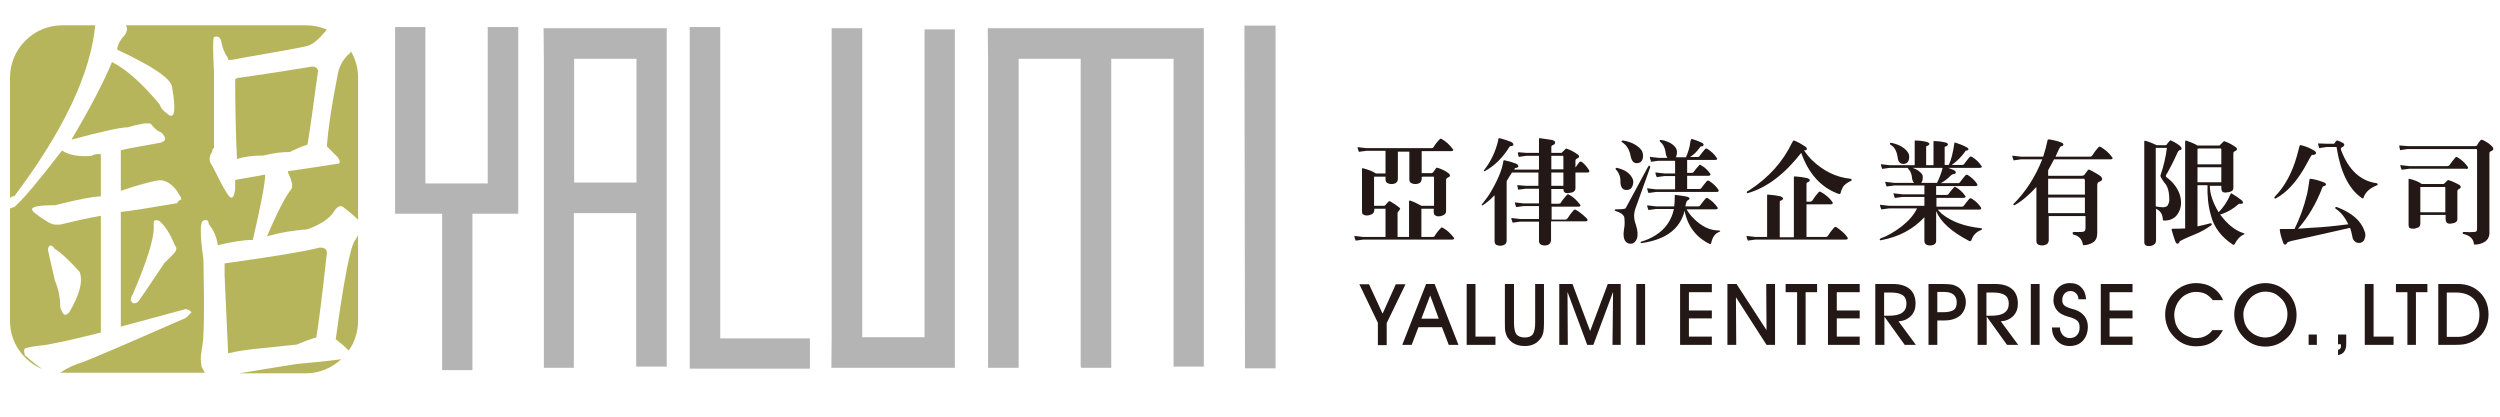 <?xml version="1.0" encoding="utf-8"?>
<!-- Generator: Adobe Illustrator 19.0.0, SVG Export Plug-In . SVG Version: 6.00 Build 0)  -->
<svg version="1.1" id="圖層_1" xmlns="http://www.w3.org/2000/svg" xmlns:xlink="http://www.w3.org/1999/xlink" x="0px" y="0px"
	 viewBox="0 0 850.4 141.7" style="enable-background:new 0 0 850.4 141.7;" xml:space="preserve">
<style type="text/css">
	.st0{fill:#B4B4B5;}
	.st1{fill-rule:evenodd;clip-rule:evenodd;fill:#B7B55C;}
	.st2{fill:#231815;}
</style>
<g>
	<g>
		<polygon class="st0" points="176.3,9.2 176.3,72.7 160.7,72.7 160.7,125.9 150.4,125.9 150.4,72.7 134.4,72.7 134.4,9.2 
			144.7,9.2 144.7,62.4 165.9,62.4 165.9,9.2 176.3,9.2 		"/>
		<path class="st0" d="M226.8,9.6v115.1h-10.4V72.5h-21.2v52.6H185V20l0,0l-0.1-10.4H226.8L226.8,9.6z M216.5,62.1V20h-21.2v42.1
			H216.5L216.5,62.1z"/>
		<polygon class="st0" points="423.5,125.3 423.3,8.7 433.9,8.7 433.9,125.3 423.5,125.3 		"/>
		<polygon class="st0" points="245,9.2 245,61.9 245,61.9 245,72.3 245,72.3 245,115.1 275.5,115.1 275.5,125.4 245,125.4 
			239.3,125.4 234.6,125.4 234.6,9.2 245,9.2 		"/>
		<polygon class="st0" points="324.8,125.1 324.8,10 314.5,10 314.5,114.7 293.3,114.7 293.3,9.6 282.9,9.6 282.9,114.7 
			282.9,114.7 282.8,125.1 324.8,125.1 		"/>
		<polygon class="st0" points="367.7,124.7 367.6,124.7 367.6,20 346.5,20 346.5,125.1 336.1,125.1 336.1,20 336.1,20 336,9.6 
			367.5,9.6 378,9.6 409.5,9.6 409.5,124.7 399.2,124.7 399.2,20 378,20 378,125.1 367.7,125.1 367.7,124.7 		"/>
	</g>
	<path class="st1" d="M21.2,8.6h11.2C30.8,25,21.7,44.4,4.9,66.7c-0.6,0-1.1,0.2-1.5,0.7v-41C3.4,16.6,11.4,8.6,21.2,8.6L21.2,8.6z
		 M42.8,8.6H104c2.6,0,5,0.5,7.2,1.5c-0.2,0.2-0.4,0.4-0.6,0.7c-2.4,2.8-4.4,4.4-6,4.8c-1.2,0.4-8.8,1.8-22.8,4.2
		c-1.6,0.4-3,0.6-4.2,0.6c0,0,0-0.2,0-0.6c-1.2-1.6-2-3.6-2.4-6c-0.4-1.2-1.2-1.6-2.4-1.2c-0.4,0.4-0.4,4.4,0,12c0,16,0,24.6,0,25.8
		c-0.4,0-0.6,0.4-0.6,1.2c-1.2,1.6-1.2,3.2,0,4.8c2.4,4.8,4,7.8,4.8,9c1.6,2.8,2.6,2.4,3-1.2c0-1.2,0-2.2,0-3c0,0,3.4-0.6,10.2-1.8
		c0,2.8-1.4,10.2-4.2,22.2c-2.8,0-6.8,0.6-12,1.8c0,0,0-0.2,0-0.6c-0.4-2.4-1.4-4.6-3-6.6c0-1.2-0.6-1.6-1.8-1.2
		c-1.2,0.4-1.2,4.8,0,13.2c0.4,18,0.2,28.2-0.6,30.6c0,0.4,0,0.6,0,0.6c-0.4,1.6-0.4,3.4,0,5.4l1.1,2H21.2c-0.3,0-0.7,0-1,0l0.4-0.1
		c2.4-1.6,5-2.8,7.8-3.6c6-2.4,17.6-7.4,34.9-15c0.4-0.4,1-1,1.8-1.8c0-0.4-0.6-0.8-1.8-1.2c0,0-7.4,2-22.2,6c0-12.4,0-25.4,0-39
		c3.6-0.4,10-1.4,19.2-3c0-0.4,0.4-0.8,1.2-1.2c0.4,0,0.2-0.6-0.6-1.8c-1.6-2.8-3.6-4.4-6-4.8c-1.2,0-3.2,0.4-6,1.2
		c-1.6,0.4-4.2,1.2-7.8,2.4c0-4.8,0-9.4,0-13.8c1.6-0.4,5.8-1.2,12.6-2.4c2.8-0.4,3.2-1.6,1.2-3.6c-1.2-0.4-2.4-1.4-3.6-3
		c-1.2-0.4-3.8,0-7.8,1.2c-2.4,0-8.8,1.4-19.2,4.2c6.4-10.8,11-19.6,13.8-26.4c4.8,2.4,10.2,7.2,16.2,14.4c0.4,1.2,1.2,2.2,2.4,3
		c1.2,1.2,2,1.2,2.4,0c0.4-1.6,0.2-4.6-0.6-9c-0.4-2.8-6.6-7-18.6-12.6c0,0,0-0.2,0-0.6c0.4-1.6,1.2-3,2.4-4.2
		C43.2,10.9,43.5,9.7,42.8,8.6L42.8,8.6z M119.4,17.5c1.5,2.6,2.4,5.6,2.4,8.8v48.5c-1-1.1-2.5-2.4-4.6-4c-1.2-1.2-2.4-0.8-3.6,1.2
		c-1.6,2.4-4.6,4.4-9,6c-5.2,0.4-9.8,1.2-13.8,2.4c3.6-8.4,6.4-13.8,8.4-16.2c0.4-1.2,0-3-1.2-5.4c0,0,0-0.2,0-0.6
		c0.4,0,5.8-0.8,16.2-2.4c1.6,0,1.8-0.8,0.6-2.4c-1.2-1.2-2.4-2.4-3.6-3.6c0.4-6,1.6-14,3.6-24c0.4-2.8,1.6-5.2,3.6-7.2
		C118.9,18.3,119.2,17.9,119.4,17.5L119.4,17.5z M121.8,80v29.2c0,3.7-1.2,7.2-3.2,10.1l-0.2-0.3c-1.2-1.2-2.6-2.4-4.2-3.6
		c2.8-20.4,5-31.7,6.6-33.7C121.2,81.1,121.5,80.5,121.8,80L121.8,80z M116.1,122.2c-3.2,2.9-7.4,4.8-12.1,4.8H81.3
		c6.4-1.1,13-2.1,19.7-3.2C105.7,123.4,110.7,122.9,116.1,122.2L116.1,122.2z M14.3,125.5c-6.4-2.7-10.9-9-10.9-16.3V70.9
		c0.4-0.1,0.9-0.3,1.5-0.5c2.8-2.4,8.2-8.8,16.2-19.2c2.4,1.6,5.8,2.2,10.2,1.8c0.4-0.4,1.2-0.6,2.4-0.6c0,0,0.2,0,0.6,0
		c0,4.8,0,9.6,0,14.4c-2.4,0-7.6,1-15.6,3c-4.8,0-7.4,0.4-7.8,1.2c0,0.4,0.2,0.8,0.6,1.2c3.6,2.8,6,4.2,7.2,4.2c0.4,0,1,0,1.8,0
		c4.8-1.2,9.4-2.2,13.8-3c0,25.6,0,38.9,0,39.7c-1.6,0.4-3.2,0.8-4.8,1.2c-4.8,1.2-9.4,2.2-13.8,3c-3.6,0.4-6,0.8-7.2,1.2
		c-0.4,0.4-0.4,1.2,0,2.4C9.6,121.8,11.5,123.5,14.3,125.5L14.3,125.5z M101,117.2c-3.6,0.4-7.4,0.8-11.4,1.2c-4.8,0.4-8.8,1-12,1.8
		c-0.4-8.8-0.8-17.6-1.2-26.4c0-1.6,0-3,0-4.2c17.2-2.4,28-4.2,32.4-5.4c1.6,0,2.4,0.6,2.4,1.8c-1.6,14.4-2.8,24-3.6,28.8
		C106,115.2,103.8,116,101,117.2L101,117.2z M98.6,51.7c-2.8,0-5.8,0.4-9,1.2c-3.6,0-6.6,0.4-9,1.2C80.2,45.3,80,36.3,80,27
		c0.4-0.4,1-0.6,1.8-0.6c8.4-1.2,16.2-2.4,23.4-3.6c1.6-0.4,2.6,0,3,1.2c-1.6,12-2.8,20.4-3.6,25.2C103,49.7,101,50.5,98.6,51.7
		L98.6,51.7z M52.3,77.5c0,4-2.4,11.6-7.2,22.8c-0.4,0.4-0.6,1-0.6,1.8c0.4,1.2,1.2,1.4,2.4,0.6c0.4-0.4,3.4-4.8,9-13.2
		c1.2-1.2,2.2-2.2,3-3c1.2-1.2,1.4-2.2,0.6-3c-1.6-4-3.4-6.8-5.4-8.4c-1.2-0.4-1.8-0.2-1.8,0.6C52.3,76.1,52.3,76.7,52.3,77.5
		L52.3,77.5z M18.7,84.7c-1.2-1.6-2-1.6-2.4,0c0,0.4,0.8,4,2.4,10.8c1.2,2.8,1.8,5.8,1.8,9c0.4,1.2,0.8,2,1.2,2.4
		c0.4,0.4,1,0.2,1.8-0.6c3.6-6,4.8-10.6,3.6-13.8C23.5,88.5,20.7,85.9,18.7,84.7L18.7,84.7z"/>
</g>
<path class="st2" d="M471.7,109.9v7.5h-3v-7.6l-6.3-13.1h3.3l4.6,10l4.5-10h3.3L471.7,109.9L471.7,109.9z M489.4,108.4l-2.9-7.9
	l-3,7.9H489.4L489.4,108.4z M482.5,111.3l-2.3,6H477l8.1-20.7h2.9l8.1,20.7h-3.3l-2.3-6H482.5L482.5,111.3z M508.7,117.3h-9.8V96.6
	h3v17.9h6.8V117.3L508.7,117.3z M512,96.6h3v13.2c0,1.9,0.3,3.2,0.8,3.9c0.6,0.7,1.5,1.1,2.9,1.1c1.3,0,2.2-0.4,2.7-1.1
	c0.5-0.7,0.8-2,0.8-3.9V96.6h3v13.2c0,1.4-0.1,2.5-0.2,3.2c-0.2,0.7-0.4,1.4-0.8,1.9c-0.6,0.9-1.4,1.7-2.3,2.1
	c-0.9,0.5-2,0.7-3.2,0.7c-1.3,0-2.4-0.2-3.4-0.7c-0.9-0.4-1.7-1.1-2.4-2.1c-0.4-0.5-0.6-1.2-0.8-1.9c-0.2-0.7-0.2-1.8-0.2-3.4V96.6
	L512,96.6z M533.3,117.3h-2.9V96.6h4.5l6,16l6-16h4.4v20.7h-2.8l0.2-18l-6.7,18h-2.1l-6.7-18L533.3,117.3L533.3,117.3z M559.6,117.3
	h-3V96.6h3V117.3L559.6,117.3z M582.3,117.3h-10.8V96.6h10.8v2.8h-7.8v6.2h7.8v2.7h-7.8v6.2h7.8V117.3L582.3,117.3z M590.6,117.3h-3
	V96.6h3.1l10.2,15.7l-0.1-15.7h3v20.7h-2.9l-10.4-16.2L590.6,117.3L590.6,117.3z M614.3,117.3h-3V99.4h-3.9v-2.8h10.7v2.8h-3.9
	V117.3L614.3,117.3z M632.6,117.3h-10.8V96.6h10.8v2.8h-7.8v6.2h7.8v2.7h-7.8v6.2h7.8V117.3L632.6,117.3z M640.9,107.4h1.5
	c2.1,0,3.6-0.3,4.6-1c1-0.7,1.5-1.7,1.5-3.1c0-1.3-0.4-2.3-1.3-2.9c-0.9-0.6-2.3-0.9-4.1-0.9h-2.2V107.4L640.9,107.4z M640.9,117.3
	h-3V96.6h6c2.5,0,4.4,0.6,5.7,1.7c1.3,1.1,2,2.8,2,5c0,1.7-0.5,3.1-1.6,4.2c-1.1,1.1-2.5,1.7-4.2,1.8l5.9,8h-3.8l-6.9-9.6V117.3
	L640.9,117.3z M659,106.2h2.2c1.5,0,2.7-0.3,3.4-0.8c0.7-0.5,1-1.4,1-2.6c0-1.2-0.4-2-1.1-2.6c-0.7-0.6-1.8-0.9-3.3-0.9H659V106.2
	L659,106.2z M659,117.3h-3V96.6h4.8c1.4,0,2.4,0.1,3.1,0.2c0.7,0.1,1.3,0.4,1.9,0.7c0.9,0.5,1.5,1.2,2.1,2.2c0.5,0.9,0.8,1.9,0.8,3
	c0,1.9-0.7,3.5-1.9,4.6c-1.3,1.1-3.1,1.7-5.3,1.7H659V117.3L659,117.3z M675.7,107.4h1.5c2.1,0,3.6-0.3,4.6-1c1-0.7,1.5-1.7,1.5-3.1
	c0-1.3-0.4-2.3-1.3-2.9c-0.9-0.6-2.3-0.9-4.1-0.9h-2.2V107.4L675.7,107.4z M675.7,117.3h-3V96.6h6c2.5,0,4.4,0.6,5.7,1.7
	c1.3,1.1,2,2.8,2,5c0,1.7-0.5,3.1-1.6,4.2c-1.1,1.1-2.5,1.7-4.2,1.8l5.9,8h-3.8l-6.9-9.6V117.3L675.7,117.3z M693.8,117.3h-3V96.6h3
	V117.3L693.8,117.3z M698,111.4h2.7c0,1.1,0.4,1.9,1,2.6c0.6,0.6,1.4,1,2.3,1c1,0,1.9-0.3,2.5-1c0.6-0.6,0.9-1.5,0.9-2.6
	c0-0.9-0.2-1.7-0.7-2.2c-0.5-0.5-1.4-1-2.9-1.4c-0.1,0-0.2-0.1-0.4-0.1c-1.7-0.5-3-1.2-3.8-2.3c-0.4-0.5-0.6-1-0.8-1.5
	c-0.2-0.5-0.3-1.1-0.3-1.7c0-1.8,0.5-3.2,1.6-4.3c1.1-1.1,2.4-1.6,4.1-1.6c1.6,0,2.9,0.5,3.8,1.5c1,1,1.5,2.3,1.6,4H707
	c0-0.8-0.3-1.5-0.8-2c-0.5-0.5-1.1-0.8-1.9-0.8c-0.8,0-1.5,0.3-2,0.8c-0.5,0.6-0.8,1.3-0.8,2.2c0,0.3,0,0.6,0.1,0.9
	c0.1,0.3,0.2,0.5,0.4,0.8c0.4,0.5,1.3,0.9,2.6,1.3c0.6,0.2,1.1,0.3,1.4,0.4c1.4,0.5,2.4,1.3,3.1,2.2c0.7,1,1.1,2.1,1.1,3.5
	c0,2-0.6,3.6-1.7,4.8c-1.1,1.2-2.6,1.8-4.5,1.8c-1.8,0-3.2-0.6-4.3-1.8C698.6,114.8,698,113.3,698,111.4L698,111.4z M725.4,117.3
	h-10.8V96.6h10.8v2.8h-7.8v6.2h7.8v2.7h-7.8v6.2h7.8V117.3L725.4,117.3z M756.2,112.2c-0.9,1.8-2.1,3.2-3.7,4.2
	c-1.6,1-3.4,1.4-5.5,1.4c-1.6,0-3-0.3-4.3-0.9c-1.3-0.6-2.5-1.5-3.5-2.7c-0.9-1-1.6-2.1-2-3.3c-0.5-1.2-0.7-2.6-0.7-4
	c0-1.4,0.3-2.8,0.8-4.1c0.5-1.3,1.4-2.5,2.4-3.5c1-1,2.1-1.7,3.3-2.2c1.2-0.5,2.6-0.8,4-0.8c2.1,0,4,0.5,5.6,1.5
	c1.6,1,2.8,2.4,3.6,4.3h-3.5c-0.7-0.9-1.5-1.6-2.4-2.1c-1-0.5-2.1-0.7-3.3-0.7c-1,0-1.9,0.2-2.8,0.6c-0.9,0.4-1.7,0.9-2.3,1.6
	c-0.7,0.7-1.3,1.6-1.7,2.6c-0.4,1-0.6,2-0.6,3c0,1.1,0.2,2.1,0.5,3.1c0.4,1,0.9,1.8,1.6,2.5c0.7,0.7,1.5,1.3,2.5,1.7
	c0.9,0.4,1.9,0.6,2.8,0.6c1.2,0,2.3-0.2,3.2-0.7c1-0.5,1.7-1.1,2.4-2H756.2L756.2,112.2z M763.1,106.9c0,1.1,0.2,2.1,0.5,3.1
	c0.4,1,0.9,1.8,1.6,2.5c0.7,0.7,1.5,1.3,2.5,1.7c0.9,0.4,1.9,0.6,2.8,0.6c2.1,0,3.9-0.8,5.4-2.3c1.4-1.5,2.2-3.4,2.2-5.7
	c0-1-0.2-1.9-0.5-2.7c-0.3-0.9-0.8-1.7-1.5-2.4c-0.8-0.8-1.6-1.5-2.5-1.9c-0.9-0.4-1.9-0.6-3-0.6c-1,0-1.9,0.2-2.8,0.6
	c-0.9,0.4-1.7,0.9-2.3,1.6c-0.7,0.7-1.3,1.6-1.7,2.6C763.3,104.9,763.1,105.9,763.1,106.9L763.1,106.9z M760,106.9
	c0-1.5,0.3-2.8,0.8-4.1c0.5-1.3,1.4-2.5,2.4-3.5c1-1,2.1-1.7,3.4-2.2c1.2-0.5,2.6-0.8,4-0.8c1.4,0,2.8,0.3,4,0.8
	c1.2,0.5,2.4,1.3,3.4,2.3c1.1,1,1.8,2.2,2.4,3.5c0.5,1.3,0.8,2.7,0.8,4.1c0,1.5-0.2,2.8-0.7,4.1c-0.5,1.2-1.1,2.4-2,3.3
	c-1.1,1.2-2.3,2-3.6,2.6c-1.3,0.6-2.8,0.9-4.3,0.9c-1.6,0-3-0.3-4.3-0.9c-1.3-0.6-2.5-1.5-3.5-2.7c-0.9-1-1.6-2.1-2-3.3
	C760.2,109.6,760,108.3,760,106.9L760,106.9z M788.1,117.3h-2.8v-3.5h2.8V117.3L788.1,117.3z M795.3,120.8V119
	c0.4-0.1,0.6-0.2,0.8-0.5c0.2-0.2,0.2-0.6,0.2-1.1v-0.3h-1v-3.3h2.8v3.1c0,1.2-0.2,2-0.7,2.7C797,120.2,796.3,120.6,795.3,120.8
	L795.3,120.8z M814.2,117.3h-9.8V96.6h3v17.9h6.8V117.3L814.2,117.3z M821.9,117.3h-3V99.4h-3.9v-2.8h10.7v2.8h-3.9V117.3
	L821.9,117.3z M832.3,114.6h3.6c2.3,0,4.1-0.7,5.5-2c1.3-1.3,2-3.2,2-5.5c0-2.4-0.7-4.3-2.1-5.6c-1.4-1.3-3.4-2-5.9-2h-3.1V114.6
	L832.3,114.6z M835.2,117.3h-5.8V96.6h6.7c3.1,0,5.6,1,7.5,2.9c1.9,1.9,2.9,4.4,2.9,7.5c0,1.8-0.4,3.4-1.1,4.8
	c-0.7,1.5-1.7,2.7-3.1,3.6c-0.9,0.7-1.9,1.1-2.9,1.4C838.3,117.2,836.9,117.3,835.2,117.3L835.2,117.3z"/>
<g>
	<path class="st2" d="M781.3,53.1c-1.6,5.7-4.1,10.3-7.5,13.8c-0.2,0.2-0.2,0.3-0.1,0.5c0.1,0.2,0.3,0.2,0.6,0
		c3.5-1.9,6.6-5.3,9.4-10c1.7-3.1,2.6-4.7,2.7-4.7c0,0,0.1,0,0.2,0c0.7,0,1.1-0.2,1.2-0.5c0.1-0.3-0.1-0.6-0.5-0.9
		c-1.3-0.8-2.8-1.5-4.5-1.9c-0.3-0.1-0.5,0-0.6,0.3C782,50.5,781.7,51.6,781.3,53.1L781.3,53.1z M788.9,48.8c-0.3,0-0.4,0-0.4,0.1
		c0.1,0.5,0.2,0.9,0.4,1.4c0,0.1,0.2,0.2,0.5,0l2.1-0.3h3.3c1.3,8.4,4.1,14.2,8.5,17.3c0.4,0.3,0.6,0.3,0.7-0.1
		c0.6-1.8,2.1-3.2,4.4-4.1c0.3-0.1,0.4-0.2,0.4-0.4c0-0.2-0.2-0.4-0.5-0.4c-5.4-0.8-9.4-4.5-11.9-11.1c-0.1-0.1-0.1-0.3-0.1-0.4
		c-0.1-0.3,0-0.5,0.2-0.6c1-0.5,1.2-1,0.6-1.5c-0.7-0.4-1.3-0.7-2-0.9c-0.1,0-0.3,0-0.4,0.1c-0.5,0.7-0.7,1-0.8,1h-2.3L788.9,48.8
		L788.9,48.8z M799.4,77.5c0.3,0.8,0.5,1.7,0.7,2.6c0.1,0.9,0.4,1.6,0.9,2c0.5,0.5,1.2,0.6,1.9,0.5c0.8-0.2,1.3-0.7,1.5-1.5
		c0.3-0.8,0.3-1.7-0.1-2.5c-1.2-3.6-4.4-6.3-9.5-8.2c-0.2,0-0.4,0-0.4,0.2c-0.1,0.2,0,0.3,0.1,0.4c1.6,1,3.1,2.8,4.3,5.3
		c-4,0.5-8.3,1-12.9,1.2c-1.6,0.1-3,0.2-4.2,0.3c3.6-4.1,6.3-8.8,8.3-14.1c0.1-0.2,0.2-0.3,0.5-0.4c0.5-0.1,0.7-0.3,0.7-0.6
		c0-0.2-0.2-0.5-0.8-0.7c-1.5-0.6-3-1-4.5-1.2c-0.2,0-0.3,0.1-0.3,0.3c-0.4,2.5-0.6,4.1-0.8,4.8c-1.1,4.6-2.6,8.6-4.3,12
		c-2,0-3.6,0-4.6,0c-0.3,0-0.5,0.1-0.4,0.4c0.1,1,0.5,2.5,1.2,4.4c0.2,0.4,0.4,0.5,0.7,0.5c0.2,0,0.4-0.2,0.6-0.6
		c0.1-0.2,0.5-0.4,1.3-0.6C781.9,81.4,788.6,80,799.4,77.5L799.4,77.5z"/>
	<g>
		<path class="st2" d="M847.6,49.7c-0.8-0.8-1.8-1.5-3.1-2.1c-0.3-0.1-0.6-0.1-0.7,0.1c-0.5,0.5-0.9,1.1-1.2,1.7
			c-0.1,0.2-0.3,0.3-0.7,0.3h-22.9l-2.5-0.2c-0.2,0-0.4,0-0.4,0.1c0.1,0.5,0.2,1,0.3,1.4c0,0.1,0.2,0.1,0.5,0l2.1-0.3h23.1
			c0.2-0.1,0.4,0,0.5,0.3v26.8c0,0.3-0.1,0.6-0.1,0.7c-0.1,0.2-0.4,0.4-0.8,0.4c-0.9,0.1-2.1,0.1-3.6,0c-0.2,0-0.4,0.1-0.4,0.3
			c0,0.2,0.1,0.4,0.3,0.4c2.1,0.5,3.3,1.6,3.5,3.2c0,0.3,0.1,0.4,0.3,0.4c1.2,0,2.4-0.3,3.5-1c1-0.7,1.6-1.8,1.5-3.4V52.2
			c0-0.3,0.1-0.6,0.4-0.7C848.3,51.1,848.4,50.5,847.6,49.7z"/>
		<path class="st2" d="M838.9,57.5c0.3,0,0.5-0.1,0.6-0.3c0.1-0.1,0-0.3-0.1-0.5c-0.9-1.3-2.1-2.4-3.5-3.2c-0.3-0.2-0.6-0.1-0.7,0.1
			c-0.7,0.8-1.4,1.7-2,2.6c-0.2,0.2-0.4,0.3-0.7,0.3h-13l-2.6-0.3c-0.3-0.1-0.5,0-0.4,0.1c0.1,0.5,0.2,0.9,0.4,1.3
			c0,0.2,0.2,0.2,0.4,0.1l2.2-0.3H838.9z"/>
		<path class="st2" d="M833,61.3c-0.2-0.1-0.3-0.1-0.4,0c-0.8,0.8-1.3,1.3-1.4,1.3h-7.4c-1.1-0.8-2.5-1.4-4.4-1.8
			c-0.1,0-0.1,0.1-0.1,0.3v15.4c0,0.5,0.1,0.8,0.3,1c0.3,0.2,0.7,0.3,1.2,0.3c0.7,0,1.3-0.2,1.9-0.5c0.4-0.2,0.6-0.7,0.6-1.4v-2.8
			h8.6v1.4c0,0.5,0.1,0.8,0.3,1.1c0.2,0.3,0.6,0.5,1.2,0.5c0.8-0.1,1.5-0.2,1.9-0.5c0.4-0.2,0.6-0.6,0.6-1.1v-9.4
			c0-0.3,0.1-0.6,0.4-0.7c0.9-0.5,1-0.9,0.3-1.5C835.5,62.3,834.3,61.7,833,61.3z M831.9,72.2h-8.6v-8.6h8.1c0.2-0.1,0.3,0,0.4,0.2
			V72.2z"/>
	</g>
	<path class="st2" d="M494.5,80.8c-1-1.3-2.2-2.5-3.7-3.3c-0.3-0.2-0.5-0.2-0.7,0.1c-0.8,0.8-1.5,1.7-2.1,2.7
		c-0.1,0.2-0.4,0.3-0.7,0.3h-3.8V71h4.2v1c0,0.6,0.1,1,0.4,1.2c0.3,0.2,0.7,0.4,1.2,0.4c0.5,0,1-0.1,1.7-0.4
		c0.6-0.3,0.9-0.8,0.9-1.4V61.1c0-0.2,0.1-0.4,0.4-0.6c1.1-0.4,1.2-0.9,0.4-1.6c-0.9-0.7-2.1-1.3-3.6-1.8c-0.2-0.1-0.5-0.1-0.6,0.1
		c-0.4,0.5-0.7,1-1,1.4c-0.2,0.2-0.5,0.4-1,0.3h-2.6h-0.3v-7.5h10.1c0.3,0,0.5-0.1,0.6-0.3c0.1-0.1,0-0.3-0.2-0.5
		c-1-1.3-2.2-2.5-3.7-3.3c-0.3-0.2-0.5-0.2-0.7,0.1c-0.8,0.8-1.5,1.7-2.1,2.7c-0.2,0.2-0.4,0.3-0.7,0.3h-22.1l-2.6-0.3
		c-0.3-0.1-0.5,0-0.4,0.1c0.1,0.5,0.2,0.9,0.4,1.3c0,0.2,0.2,0.2,0.4,0.1l2.2-0.3h6.5V59h-3.3c-1-0.7-2.5-1.3-4.5-1.8
		c-0.1,0-0.2,0.1-0.2,0.3v14.4c0,0.5,0.1,0.9,0.3,1c0.3,0.2,0.8,0.4,1.3,0.4c0.7,0,1.3-0.2,1.9-0.5c0.4-0.3,0.7-0.8,0.7-1.4V71l0,0
		h3.8v9.6h-7.6l-2.6-0.3c-0.3-0.1-0.5,0-0.4,0.1c0.1,0.5,0.2,0.9,0.4,1.3c0,0.2,0.2,0.2,0.4,0.1l2.2-0.3H494c0.3,0,0.5-0.1,0.6-0.3
		C494.7,81.2,494.7,81,494.5,80.8z M479.6,68.2c-0.2,0-0.3,0.1-0.3,0.5v11.9h-3.9v-8.3c0.6-0.8,0.9-1.2,0.9-1.3
		c-0.1-0.1-0.2-0.3-0.3-0.4c-1-0.8-2-1.5-3.1-2.1c-0.2-0.1-0.3-0.1-0.5,0c-0.4,0.4-0.8,0.8-1.1,1.2c-0.1,0.2-0.3,0.3-0.5,0.3h-3.4h0
		v-9.9h3.9v0.9c0,0.6,0.2,1.1,0.7,1.3c0.8,0.4,1.7,0.4,2.5,0.1c0.6-0.2,0.9-0.7,1-1.4v-9.4h3.9v9.4c0,0.6,0.2,1.1,0.7,1.3
		c0.8,0.4,1.7,0.4,2.5,0.1c0.6-0.2,0.9-0.7,1-1.4v-0.8l0.3-0.1h3.4c0.2-0.1,0.4,0,0.5,0.2v9.7h-4.3
		C482.1,69.2,480.8,68.6,479.6,68.2z"/>
	<g>
		<path class="st2" d="M513.5,49.9c0.1-0.1,0.2-0.2,0.4-0.2c0.5,0,0.9-0.2,0.9-0.5c0-0.3-0.2-0.6-0.7-0.9c-1.3-0.5-2.7-1-4.1-1.3
			c-0.2,0-0.2,0-0.3,0.2c0,0.3-0.1,0.5-0.1,0.7c-0.9,3.7-2.5,7.1-4.8,10c-0.1,0.1-0.1,0.2,0,0.3c0.1,0.1,0.2,0.1,0.3,0
			C508.4,56.4,511.2,53.6,513.5,49.9z"/>
		<path class="st2" d="M536.1,71.4c-0.3-0.2-0.6-0.1-0.8,0.1c-0.8,0.9-1.5,1.8-2.1,2.8c-0.2,0.2-0.4,0.4-0.7,0.4h-4.7v-4.4h9.2
			c0.3,0,0.5-0.1,0.6-0.3c0.1-0.1,0-0.3-0.2-0.5c-1-1.3-2.2-2.5-3.7-3.3c-0.3-0.2-0.5-0.1-0.7,0.1c-0.8,0.9-1.5,1.7-2.1,2.7
			c-0.1,0.2-0.4,0.3-0.7,0.3h-2.5v-5h4.1c0,0.4,0.1,0.8,0.3,1c0.2,0.3,0.6,0.4,1.2,0.4c0.9-0.1,1.6-0.2,2-0.5
			c0.4-0.3,0.6-0.6,0.6-1.1v-5.4h4.1c0.3,0,0.5-0.1,0.6-0.3c0.1-0.2,0-0.5-0.2-0.7c-0.7-1.1-1.4-1.9-2.3-2.6
			c-0.3-0.2-0.6-0.2-0.9,0.1c-0.5,0.6-0.9,1.2-1.3,1.8v-2.3c0-0.3,0.1-0.5,0.4-0.7c1-0.4,1.1-1,0.3-1.5c-1.1-0.8-2.4-1.5-3.6-1.9
			c-0.2-0.1-0.3-0.1-0.4,0c-0.9,0.9-1.4,1.4-1.4,1.4h-3.5v-2c0-0.3,0.1-0.5,0.4-0.6c0.6-0.2,0.9-0.5,0.9-0.9c0-0.4-0.4-0.7-1.1-0.9
			c-1.4-0.2-2.8-0.4-4.1-0.6c-0.2,0-0.3,0.1-0.3,0.2c0,0.1,0,0.2,0,0.4V52h-4.3l-2.5-0.2c-0.3,0-0.4,0.1-0.4,0.3
			c0.1,0.4,0.2,0.8,0.3,1.2c0,0.1,0.2,0.1,0.5,0l2.1-0.3h4.3v4.7h-8.4c0-0.1,0.1-0.2,0.1-0.3c0.1-0.2,0.2-0.3,0.4-0.3
			c0.5,0,0.8-0.2,0.9-0.5c0-0.3-0.2-0.6-0.7-0.9c-1.3-0.5-2.7-0.9-4.1-1.2c-0.1,0-0.2,0-0.3,0.2c-0.4,3.1-2.1,7-4.9,11.6
			c-0.8,1.1-1.6,2.2-2.4,3.2c-0.1,0.1-0.1,0.2,0,0.3c0.1,0.1,0.2,0.1,0.3,0c1.4-0.9,2.7-2,4-3.4V82c0,0.6,0.2,1.1,0.6,1.3
			c0.9,0.4,1.8,0.4,2.6,0c0.6-0.2,0.8-0.7,0.9-1.3V61.6c0.6-1,1.2-2,1.8-2.9h9v4.5H519l-2.5-0.2c-0.2,0-0.4,0-0.4,0.1
			c0.1,0.4,0.2,0.8,0.3,1.3c0,0.1,0.1,0.1,0.3,0.1l2.2-0.3h4.6v5h-5.2l-2.6-0.3c-0.3-0.1-0.5,0-0.4,0.1c0.1,0.5,0.2,0.9,0.4,1.3
			c0,0.2,0.2,0.2,0.4,0.1l2.2-0.3h5.2v4.4h-6.4l-2.6-0.3c-0.3-0.1-0.5,0-0.4,0.1c0.1,0.5,0.2,0.9,0.4,1.3c0,0.2,0.2,0.2,0.4,0.1
			l2.2-0.3h6.4v6.6c0,0.5,0.2,0.9,0.6,1.2c0.8,0.4,1.7,0.4,2.5,0.1c0.6-0.3,0.9-0.8,1-1.5v-6.5h11.8c0.3,0,0.5-0.1,0.6-0.3
			c0.1-0.1,0-0.3-0.1-0.5C538.9,73.4,537.6,72.3,536.1,71.4z M527.7,53h3.7c0.2-0.1,0.3,0,0.4,0.2v4.4h-4.1V53z M527.7,58.7h4.1v4.5
			h-4.1V58.7z"/>
	</g>
	<g>
		<path class="st2" d="M561.8,55l2.2-0.3h5.8V59h-3.7l-2.6-0.3c-0.3-0.1-0.5,0-0.4,0.1c0.1,0.5,0.2,0.9,0.4,1.3
			c0,0.2,0.2,0.2,0.4,0.1l2.2-0.3h3.7v4.5h-6.5l-2.6-0.3c-0.3-0.1-0.5,0-0.4,0.1c0.1,0.5,0.2,0.9,0.4,1.3c0,0.2,0.2,0.2,0.4,0.1
			l2.2-0.3h20.7c0.3,0,0.5-0.1,0.6-0.3c0.1-0.1,0-0.3-0.1-0.5c-0.8-1.2-1.9-2.2-3.2-3c-0.3-0.1-0.5-0.1-0.7,0.1
			c-0.7,0.8-1.3,1.6-1.9,2.4c-0.2,0.2-0.4,0.3-0.6,0.3h-4.2v-4.5h7.3c0.3,0,0.5-0.1,0.6-0.3c0.1-0.1,0-0.3-0.1-0.5
			c-0.8-1.1-1.8-2.1-3.1-2.8c-0.2-0.2-0.5-0.2-0.6,0c-0.7,0.7-1.3,1.5-1.9,2.3c-0.1,0.2-0.3,0.3-0.6,0.3h-1.6v-4.4h9.6
			c0.3,0,0.5-0.1,0.6-0.3c0.1-0.1,0-0.3-0.2-0.5c-0.8-1.2-1.9-2.2-3.2-3c-0.2-0.1-0.5-0.1-0.7,0.1c-0.7,0.8-1.3,1.6-1.9,2.4
			c-0.1,0.2-0.4,0.3-0.6,0.3h-2.6c1.2-0.7,2.3-1.8,3.3-3.2c0.1-0.3,0.3-0.4,0.5-0.4c0.5,0,0.7-0.2,0.8-0.5c0-0.3-0.2-0.6-0.7-0.8
			c-1.1-0.5-2.1-0.9-3.2-1.2c-0.2,0-0.4,0-0.4,0.2c-0.1,0.2-0.1,0.4-0.2,0.7c-0.2,1.9-0.8,3.7-1.5,5.3h-3.5c0.2-0.2,0.3-0.4,0.3-0.7
			c0.2-0.8,0.2-1.5-0.1-2.2c-0.7-1.3-2.1-2.2-4.1-2.8c-0.6-0.1-1-0.2-1.2-0.2c-0.2,0-0.3,0-0.3,0.2c0,0.1,0,0.3,0.1,0.4
			c1,0.8,1.7,2.1,1.9,3.9c0.1,0.7,0.3,1.2,0.6,1.6h-3l-2.6-0.3c-0.3-0.1-0.5,0-0.4,0.1c0.1,0.5,0.2,0.9,0.4,1.3
			C561.4,55.1,561.5,55.1,561.8,55z"/>
		<path class="st2" d="M584.7,78.4c-3.1,0-6-1.4-8.8-4.3c-0.7-0.7-1.5-1.7-2.2-2.9h10c0.3,0,0.5-0.1,0.6-0.3c0.1-0.1,0-0.3-0.2-0.5
			c-0.8-1.2-1.9-2.2-3.2-3c-0.3-0.1-0.5-0.1-0.7,0.1c-0.7,0.8-1.3,1.6-1.9,2.4c-0.1,0.2-0.4,0.3-0.6,0.3h-4.4c0.2-1.3,0.5-1.9,0.7-2
			c0.4-0.2,0.7-0.4,0.7-0.7c0-0.2-0.3-0.5-0.9-0.6c-1.3-0.3-2.6-0.4-3.9-0.6c-0.1,0-0.2,0-0.2,0.2c0,1.5-0.1,2.7-0.2,3.7h-6.2
			l-2.6-0.3c-0.3-0.1-0.5,0-0.4,0.1c0.1,0.5,0.2,0.9,0.4,1.3c0,0.2,0.2,0.2,0.4,0.1l2.2-0.3h6.1c-0.8,3.8-2.9,6.8-6.2,8.9
			c-1.6,1-3.2,1.7-4.9,2.2c-0.2,0-0.2,0.1-0.2,0.3c0,0.2,0.1,0.2,0.3,0.2c4.9-0.7,8.7-2.3,11.2-4.8c1.4-1.4,2.3-2.9,2.9-4.5
			c0.2-0.5,0.4-1.1,0.5-1.7c1.1,5.3,4,9.1,8.6,11.3c0.2,0.1,0.4,0,0.5-0.4c0.4-1.9,1.3-3.2,2.7-3.7c0.3-0.1,0.4-0.2,0.3-0.4
			C585,78.5,584.9,78.5,584.7,78.4z"/>
		<path class="st2" d="M554.7,53.2c0.4,1.9,1.3,2.6,2.8,2.2c0.7-0.2,1.1-0.7,1.3-1.5c0.2-0.8,0.1-1.6-0.2-2.4
			c-0.3-0.6-0.9-1.3-1.8-1.9c-1-0.7-2.1-1.2-3.3-1.5c-0.8-0.2-1.3-0.3-1.5-0.3c-0.2,0-0.3,0.1-0.4,0.2c0,0.2,0,0.3,0.2,0.4
			C553.4,49.4,554.3,51,554.7,53.2z"/>
		<path class="st2" d="M551.2,62c0.1,1.9,0.9,2.8,2.5,2.6c0.7-0.1,1.3-0.5,1.6-1.3c0.3-0.8,0.4-1.7,0.1-2.4c-0.9-2-2.7-3.2-5.4-3.8
			c-0.2,0-0.4,0-0.4,0.2c-0.1,0.2,0,0.3,0.1,0.4C550.8,58.9,551.3,60.3,551.2,62z"/>
		<path class="st2" d="M556.1,71.5l5.2-14.5c0.1-0.3,0-0.5-0.2-0.6c-0.2-0.1-0.4,0.1-0.6,0.5l-7.5,13.9c-0.2,0.3-1.2,0.4-3.1,0.4
			c-0.3,0-0.5,0-0.6,0.1c-0.1,0.2,0,0.4,0.3,0.5c1.5,0.4,2.5,1.1,2.9,2c0.2,1.3,0.2,2.8-0.1,4.4c-0.3,1.8-0.1,3.1,0.6,4
			c0.5,0.5,1.1,0.8,1.9,0.7c0.9-0.1,1.5-0.7,1.9-1.7c0.4-1.2,0.3-2.7-0.3-4.6C555.8,74.8,555.7,73.1,556.1,71.5z"/>
	</g>
	<g>
		<path class="st2" d="M629.4,60.8c-4.9-0.5-9.3-2.7-13.2-6.5c-0.8-0.8-1.7-1.9-2.6-3.2c0,0,0,0,0,0c0.5,0.1,0.9,0,1-0.3
			c0.1-0.3-0.1-0.7-0.6-1c-1.2-0.8-2.4-1.5-3.7-2c-0.2-0.1-0.3,0-0.4,0.2c-0.1,0.2-0.2,0.4-0.3,0.5c-3.1,6.5-8,12-14.7,16.3
			c-0.5,0.2-0.8,0.4-0.7,0.7c0,0.1,0.1,0.2,0.3,0.2c6.4-1.8,12.5-6.4,18.2-13.7c2.5,7,6.6,11.6,12.3,13.8c0.1,0,0.2,0.1,0.3,0.1
			c0.4,0.2,0.7,0.1,0.8-0.2c0.1-0.6,0.4-1.4,1-2.4c0.7-0.8,1.5-1.3,2.4-1.7c0.3-0.1,0.4-0.3,0.3-0.5
			C629.8,60.8,629.7,60.8,629.4,60.8z"/>
		<path class="st2" d="M624.7,77.3c-0.3-0.2-0.6-0.1-0.8,0.1c-0.8,0.9-1.5,1.8-2.1,2.8c-0.2,0.2-0.4,0.4-0.7,0.4h-6.6V69.5h8.3
			c0.3,0,0.5-0.1,0.6-0.3c0.1-0.1,0-0.3-0.1-0.5c-1-1.4-2.3-2.5-3.9-3.4c-0.3-0.2-0.6-0.1-0.8,0.1c-0.8,0.9-1.5,1.8-2.1,2.8
			c-0.2,0.2-0.4,0.4-0.7,0.4h-1.3v-6.1c0-0.2,0.1-0.4,0.4-0.5c0.5-0.2,0.7-0.4,0.7-0.7c0-0.3-0.3-0.5-0.8-0.7
			c-1.3-0.3-2.7-0.5-4.3-0.6c-0.2,0-0.3,0.1-0.3,0.2c0,0.2,0,0.5,0,0.6v19.9h-4.8v-12c0-0.2,0.1-0.4,0.4-0.5
			c0.5-0.1,0.7-0.4,0.7-0.7c0-0.2-0.3-0.5-0.8-0.7c-1.3-0.3-2.7-0.5-4.3-0.6c-0.2,0-0.3,0.1-0.3,0.1c0,0.3,0,0.5,0,0.6v13.7h-4
			l-2.6-0.3c-0.3-0.1-0.5,0-0.4,0.1c0.1,0.5,0.2,0.9,0.4,1.3c0,0.2,0.2,0.2,0.4,0.1l2.2-0.3h30.8c0.3,0,0.5-0.1,0.6-0.3
			c0.1-0.1,0-0.3-0.1-0.5C627.5,79.4,626.2,78.3,624.7,77.3z"/>
	</g>
	<g>
		<path class="st2" d="M645.5,53.5c0.2,1.8,1.1,2.5,2.5,2.2c0.7-0.2,1.1-0.6,1.3-1.3c0.2-0.8,0.2-1.5-0.1-2.2
			c-0.8-1.5-2.4-2.6-4.6-3.3c-0.7-0.2-1.2-0.3-1.4-0.3c-0.2,0-0.3,0-0.3,0.2c0,0.1,0,0.3,0.1,0.4C644.4,49.9,645.2,51.4,645.5,53.5z
			"/>
		<path class="st2" d="M673.7,77.6c-5.5-0.6-9.9-2.2-13.2-4.9c-0.5-0.5-1-0.9-1.3-1.4h14.1c0.3,0,0.5-0.1,0.6-0.3
			c0.1-0.1,0-0.3-0.1-0.5c-0.8-1.2-1.9-2.2-3.2-3c-0.2-0.1-0.5-0.1-0.7,0.1c-0.7,0.8-1.3,1.6-1.9,2.4c-0.1,0.2-0.4,0.3-0.6,0.3h-8.7
			v-3h9.3c0.3,0,0.5-0.1,0.6-0.3c0.1-0.1,0-0.3-0.2-0.5c-0.8-1.1-1.8-2.1-3.1-2.8c-0.3-0.2-0.5-0.2-0.6,0c-0.7,0.7-1.3,1.5-1.9,2.3
			c-0.1,0.2-0.3,0.3-0.6,0.3h-3.6v-3h13.4c0.3,0,0.5-0.1,0.6-0.3c0.1-0.1,0-0.3-0.1-0.5c-0.8-1.2-1.9-2.2-3.2-3
			c-0.2-0.1-0.5-0.1-0.7,0.1c-0.7,0.8-1.3,1.6-1.9,2.4c-0.1,0.2-0.4,0.3-0.6,0.3h-5.9c1.3-0.7,2.4-1.6,3.5-2.7
			c0.3-0.2,0.6-0.4,0.8-0.4c0.5,0,0.7-0.2,0.8-0.5c0-0.3-0.2-0.6-0.8-0.9c-0.6-0.2-1.2-0.5-1.8-0.7h10.8c0.3,0,0.5-0.1,0.6-0.3
			c0.1-0.1,0-0.3-0.2-0.5c-0.8-1.2-1.9-2.2-3.2-3c-0.3-0.1-0.5-0.1-0.7,0.1c-0.7,0.8-1.3,1.6-1.9,2.4c-0.1,0.2-0.4,0.3-0.6,0.3h-3.6
			c1.9-1.3,3.4-2.9,4.6-4.6c0.1-0.2,0.2-0.3,0.4-0.3c0.4,0,0.6-0.1,0.7-0.4c0-0.2-0.2-0.5-0.6-0.7c-1.3-0.7-2.6-1.2-3.9-1.6
			c-0.2,0-0.3,0-0.3,0.2c-0.5,3.4-1.1,5.8-1.9,7.4h-1.4v-5.9c0-0.2,0.1-0.4,0.4-0.4c0.4-0.1,0.7-0.4,0.7-0.7c0-0.2-0.2-0.5-0.7-0.6
			c-1.2-0.3-2.5-0.5-4-0.5c-0.2,0-0.3,0-0.2,0.1c0,0.2,0,0.4,0,0.6v7.5h-2.5V50c0-0.2,0.1-0.4,0.4-0.4c0.4-0.1,0.7-0.4,0.7-0.7
			c0-0.2-0.3-0.4-0.8-0.6c-1.2-0.3-2.5-0.5-4-0.5c-0.2,0-0.2,0-0.2,0.1c0,0.2,0,0.4,0,0.6v7.7h-8.5l-2.6-0.3c-0.3-0.1-0.5,0-0.4,0.1
			c0.1,0.5,0.2,0.9,0.4,1.3c0,0.2,0.2,0.2,0.4,0.1l2.2-0.3h6.2c0,0.1,0,0.2,0.1,0.3c0.8,0.8,1.2,1.9,1.3,3.2
			c0.1,0.7,0.3,1.2,0.7,1.6h-6.8l-2.6-0.3c-0.3-0.1-0.5,0-0.4,0.1c0.1,0.5,0.2,0.9,0.4,1.3c0,0.2,0.2,0.2,0.4,0.1l2.2-0.3h10.3v3
			h-7.5l-2.6-0.3c-0.3-0.1-0.5,0-0.4,0.1c0.1,0.5,0.2,0.9,0.4,1.3c0,0.2,0.2,0.2,0.4,0.1l2.2-0.3h7.5v3h-12.1l-2.6-0.3
			c-0.3-0.1-0.5,0-0.4,0.1c0.1,0.5,0.2,0.9,0.4,1.3c0,0.2,0.2,0.2,0.4,0.1l2.2-0.3h9.6c-1,2.1-2.7,4.1-5.2,6.1
			c-2.5,1.9-4.9,3.3-7.2,4.1c-0.2,0.1-0.3,0.3-0.3,0.5c0.1,0.1,0.2,0.2,0.5,0.1c6-1.1,10.9-3.7,14.7-7.8v8c0,0.6,0.2,1,0.6,1.3
			c0.8,0.4,1.6,0.4,2.5,0.1c0.6-0.3,0.9-0.7,0.9-1.3V71.8c1.5,3.7,5.3,7.1,11.3,10.2c0.3,0.1,0.5,0,0.7-0.3c0.5-1.6,1.6-2.8,3.2-3.4
			c0.3-0.1,0.4-0.3,0.4-0.5C674.2,77.7,674,77.6,673.7,77.6z M653.5,62.2c0.2-0.2,0.3-0.4,0.4-0.7c0.2-0.7,0.2-1.4,0-2.1
			c-0.7-1-1.8-1.8-3.3-2.3h10.2c-0.4,1.6-1,3.3-1.9,5.1H653.5z"/>
	</g>
	<path class="st2" d="M698.7,54.2H718c0.3,0,0.5-0.1,0.6-0.3c0.1-0.1,0-0.3-0.2-0.5c-1-1.4-2.3-2.5-3.8-3.4
		c-0.3-0.2-0.6-0.1-0.8,0.1c-0.8,0.9-1.5,1.8-2.1,2.8c-0.2,0.2-0.4,0.4-0.7,0.4h-11.8c1-2.3,1.6-3.5,1.8-3.5
		c0.6-0.1,0.8-0.3,0.9-0.6c0-0.3-0.3-0.6-0.9-0.8c-1.4-0.5-2.7-0.8-4.1-1c-0.2,0-0.3,0.1-0.4,0.3c-0.4,2-0.9,3.8-1.5,5.6h-7.5
		l-2.6-0.3c-0.3-0.1-0.5,0-0.4,0.1c0.1,0.5,0.2,0.9,0.4,1.3c0,0.2,0.2,0.2,0.4,0.1l2.2-0.3h7.2c-2.4,6-5.6,11-9.7,15.1
		c-0.2,0.1-0.2,0.2-0.1,0.4c0.1,0.1,0.2,0.1,0.4,0.1c2.5-1.4,4.9-3.5,7.4-6.2v18.3c0,0.6,0.2,1.1,0.6,1.3c0.9,0.4,1.8,0.4,2.7,0
		c0.5-0.2,0.8-0.7,0.9-1.3v-8.4h12.5v4.3c0,0.3-0.1,0.6-0.4,0.9c-0.3,0.2-1.4,0.3-3.3,0.2c-0.4,0-0.6,0.1-0.7,0.3
		c0,0.3,0.1,0.5,0.3,0.6c1,0.2,1.8,0.7,2.4,1.4c0.5,0.7,0.7,1.3,0.8,1.9c0,0.2,0.1,0.4,0.3,0.3c1,0,2.1-0.3,3.1-0.9
		c1-0.6,1.5-1.7,1.5-3.2V62.9c0-0.4,0.2-0.8,0.5-1c1.3-0.4,1.5-1.1,0.7-1.9c-0.7-0.6-2-1.3-3.7-2.2c-0.3-0.2-0.5-0.1-0.7,0.1
		c-0.3,0.4-0.7,0.9-1.2,1.6c-0.2,0.2-0.5,0.3-0.9,0.3h-11.4v-1.9C697.4,56.7,698,55.5,698.7,54.2z M696.7,60.8h12.1
		c0.2,0,0.3,0.1,0.4,0.4v5h-12.5V60.8z M696.7,67.2h12.5v5.3h-12.5V67.2z"/>
	<g>
		<path class="st2" d="M741,72.4c1.1-1.9,1.2-4.2,0.3-6.7c-0.8-2-2.2-3.8-4.2-5.3c-0.5-0.3-0.5-0.8,0.1-1.5c0.9-1.6,2.1-3.9,3.5-7
			c0.2-0.4,0.4-0.7,0.7-0.8c0.5-0.1,0.7-0.3,0.7-0.6c0-0.2-0.2-0.5-0.5-0.8c-0.9-0.8-2-1.4-3.1-1.9c-0.1-0.1-0.3-0.1-0.4,0.1
			c-0.4,0.4-0.8,0.8-1,1.2c-0.1,0.1-0.2,0.2-0.4,0.3h-3.1c-1.4-0.7-2.7-1.2-3.8-1.5c-0.2,0-0.3,0-0.3,0c-0.1,0-0.1,0.1-0.1,0.3v34.1
			c0,0.5,0.1,0.8,0.3,1c0.2,0.2,0.6,0.4,1.2,0.4c0.8,0,1.5-0.2,1.9-0.6c0.4-0.2,0.6-0.8,0.6-1.6V71c0.8,0.4,1.4,0.9,1.8,1.6
			c0.3,0.6,0.5,1.3,0.5,2.1c0,0.2,0.1,0.3,0.2,0.3c1.1,0.1,2.2-0.1,3.1-0.6C739.8,74,740.5,73.3,741,72.4z M737.4,69.8
			c-0.2,0.4-0.8,0.7-1.7,0.7c-0.7,0-1.5-0.1-2.4-0.3V50.3h3.8c-0.4,3.1-1.1,6.2-2.2,9.4c-0.1,0.2,0.3,1,1.3,2.4
			c1.1,1.1,1.7,3,1.7,5.6C738,68.3,737.8,69,737.4,69.8z"/>
		<path class="st2" d="M763.1,79.3c-2.8-0.9-5.4-3-7.8-6.2c-0.1-0.1-0.1-0.1-0.1-0.1c2.3-0.7,4.4-1.9,6.3-3.6
			c0.1-0.1,0.3-0.1,0.4-0.1c0.5,0.1,0.9,0,1-0.2c0.2-0.3,0-0.6-0.4-1c-1-0.8-2.2-1.6-3.4-2.3c-0.1-0.1-0.2,0-0.3,0.1
			c-0.1,0.2-0.2,0.4-0.3,0.6c-0.8,2-2.1,3.9-3.8,5.7c-2-3.3-3-6.3-3-9h3.9v0.7c0,0.5,0.1,0.9,0.3,1.2c0.2,0.3,0.6,0.4,1.2,0.4
			c0.9-0.1,1.6-0.2,2-0.5c0.4-0.2,0.6-0.6,0.6-1.1V52.2c0-0.3,0.1-0.6,0.4-0.7c1-0.4,1.1-1,0.3-1.5c-1.1-0.8-2.4-1.5-3.6-1.9
			c-0.2-0.1-0.3-0.1-0.4,0c-0.9,0.9-1.4,1.4-1.4,1.4h-7h-0.5c-1.4-0.8-2.7-1.3-3.9-1.7c-0.2,0-0.3,0.1-0.3,0.5v29.4
			c-1.3,0.1-2.7,0.1-4.2,0.1c-0.3,0-0.5,0.2-0.4,0.4c0.4,1.4,0.8,2.7,1.2,3.8c0.2,0.6,0.5,0.9,0.8,0.9c0.3,0,0.6-0.3,0.7-0.7
			c0-0.2,1.8-1.1,5.5-2.6c2.1-0.9,3.8-1.9,5.2-2.9c0.3-0.2,0.3-0.4,0.2-0.6c-0.1-0.2-0.3-0.2-0.6-0.1c-1.4,0.4-2.8,0.7-4.2,1V63h3.4
			c-0.1,3.5,0.2,7,1.2,10.4c1,3.9,3.5,7.2,7.4,9.8c0.2,0.1,0.4,0.1,0.6-0.1c0.8-1.6,1.9-2.8,3.1-3.3c0.2-0.1,0.3-0.2,0.3-0.3
			C763.4,79.4,763.3,79.4,763.1,79.3z M747.5,50.6l0.5-0.1h7.2c0.2-0.1,0.3,0,0.4,0.2v5.2h-8.1V50.6z M747.5,62v-5.1h8.1V62H747.5z"
			/>
	</g>
</g>
</svg>
